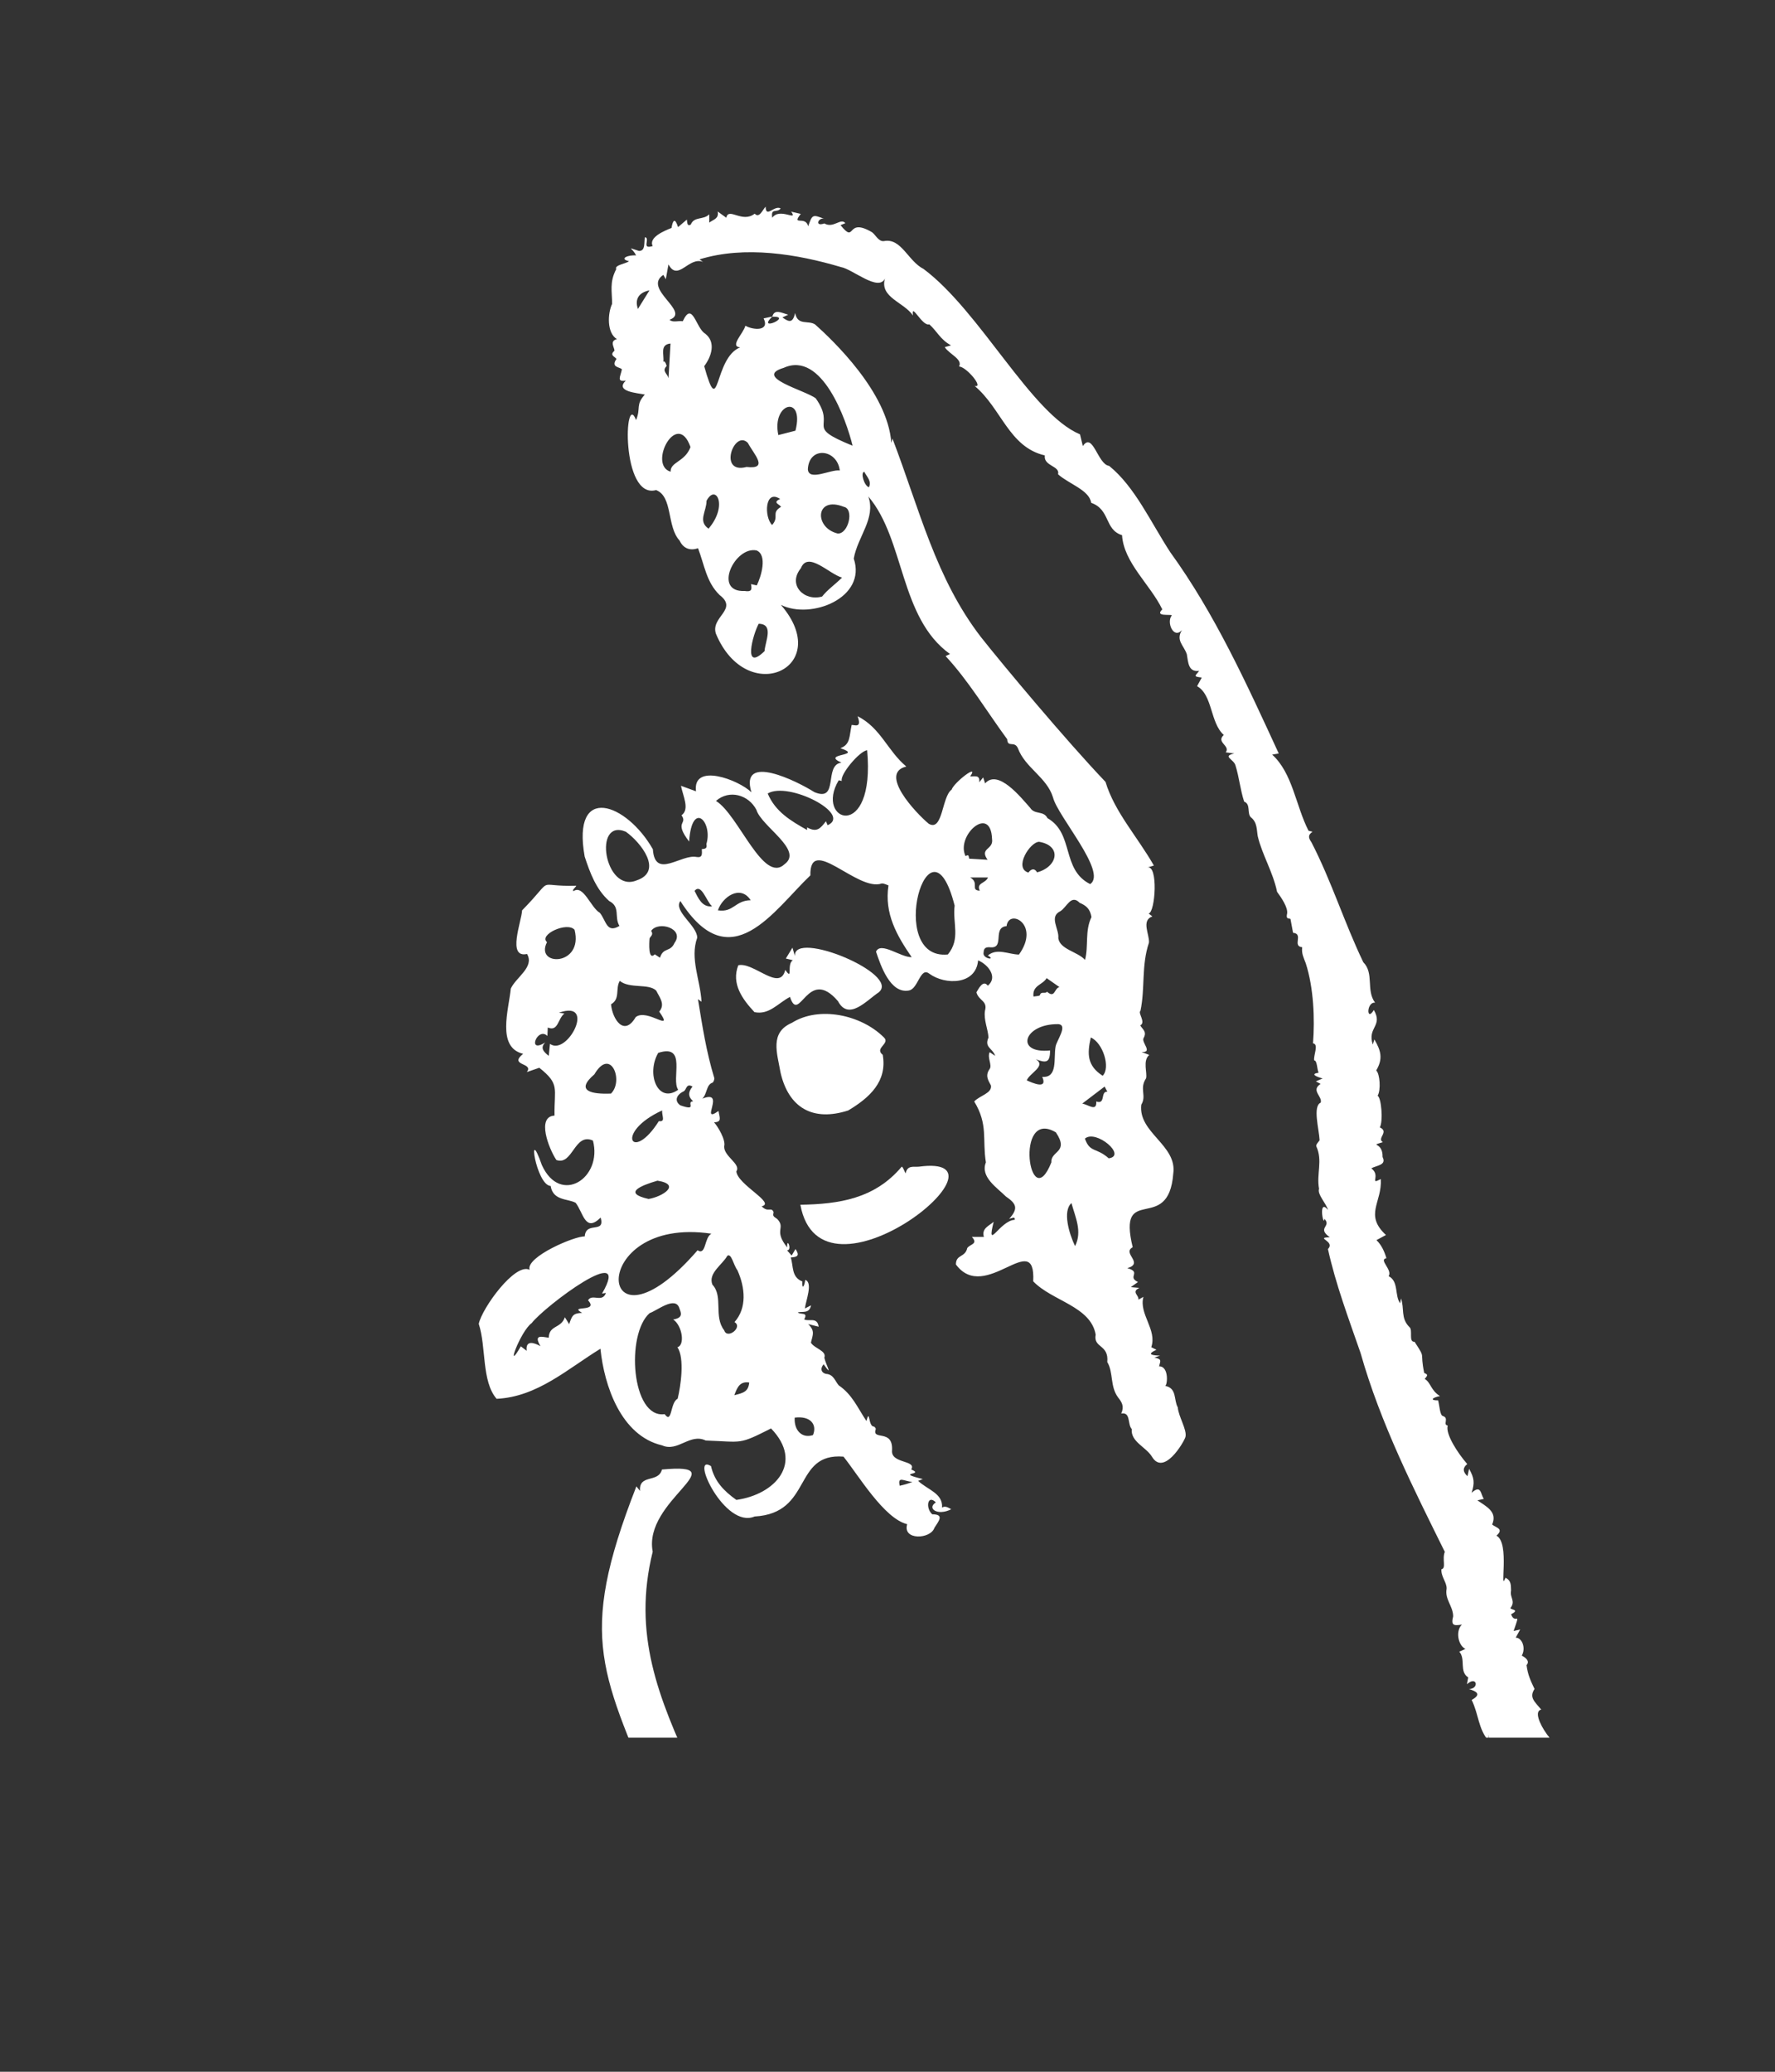 <?xml version="1.0" encoding="UTF-8"?> <svg xmlns="http://www.w3.org/2000/svg" xmlns:xlink="http://www.w3.org/1999/xlink" id="Layer_1" data-name="Layer 1" viewBox="0 0 683.13 796.98"><rect x="0" y="0" width="683.13" height="796.98" fill="#333333" stroke="none"/><defs><style> .cls-1 { clip-path: url(#clippath); } .cls-2 { fill: none; } .cls-2, .cls-3 { stroke-width: 0px; } .cls-3 { fill: #fff; } </style><clipPath id="clippath"><rect class="cls-2" x="62.36" y="46.94" width="676.13" height="621.52"></rect></clipPath></defs><g class="cls-1"><g><path class="cls-3" d="m297.23,121.83c.8-3.13,3.54-1.48,6.12-.76-.88.41-1.53.72-2.23,1.04,2.89,2.12,4.03,1.89,4.9-1.7.95,5.09,5.15,2.6,7.75,4.46,6.57,5.9,27.88,25.97,29.27,45.5.1-.39.2-.78.43-1.67,10.49,27.46,16.65,53.79,34.08,76.41,8.31,10.52,32.74,39.77,47.92,55.68,3.51,11.63,12.31,21.11,18.61,32.18-1.04.32-1.51.46-2.55.78,4.32-1.36,3.11,17.41.51,17.66.45.35.9.69,1.46,1.13-4.38,1.5-1.07,6.96-1.31,10.07-2.99,8.89-1.43,17.57-3.27,26.24-1.12.81,2.2,4.46-.08,5.61.79,1.45,2.62,2.31,1.36,4.74-1.27,1.66,3.82,5.77-.85,5.49,1.33.51,1.98.75,2.96,1.13-2.64,2.2-.67,6.91-1.24,9.01-2.68,4.05.33,6.6-1.84,10.15-1.24,10.82,13.9,15.52,12.31,26.53-1.83,23.67-21.69,3.18-15.61,28.29-4.26,2.3,4.53,6.09-2.06,8.06,5.64,1.55-.23,3.32,4.09,5.32-.86.61-1.56,1.11-2.75,1.96,1.35.12,2.14.2,3.28.3-3.27,1.59-.01,2.82-.38,4.53.77-.42,1.19-.66,1.95-1.07-1.83,6.6,5.34,12.59,3.02,19.35.59.3,1.18.59,1.98.99-4.33,2.03-1.06,2.11,1.4,2.28-.57.18-1.13.36-2.19.7,3.1.69,2.28,1.26,1.81,3.41,4.09-.13,3.17,8.14,2.18,7.47,4.84.82,3.39,5.51,5.02,8.3.27,3.58,3.67,8.69,2.94,11.44-.7,2.17-8.39,15.11-12.89,7.52-2.25-3.71-8.24-5.72-7.76-10.6-1.76-2-.29-6.61-4.04-5.99,1.23-2.76.22-4.37-1.19-6.14-3.22-4.3-1.76-9.64-4.19-13.65.67-6.91-5.46-5.31-4.47-10.57-1.92-10.93-16.71-12.87-24.04-20.49,1.07-20.8-18.49,8.77-29.75-6.49,0-3.96,3.55-2.58,4.36-6.3.99-1.53,4.39-1.5,1.77-4.31h4.64c-.98-3.28,2.01-4.24,3.76-5.81-2.9,11.79,2.35-.52,8.14-.77.03-1.32-.71-.72-2.17-.36,3.57-3.98,2.85-5.8-1.26-8.6-3.45-3.44-9.95-7.53-7.7-13.13-1.43-8.82.94-14.49-4.49-23.42,2.02-2.26,6.97-3.14,6.43-6.18-1.11-2.06-2.3-3.83-.46-6.37.97-1.5-1.04-4.37-.03-6.41.7.46,1.21.8,2.14,1.41-1.06-3.03-4.29-3.22-2.59-7.05-.22-3.4-1.88-6.71-1.36-10.28,1.12-3.9-2.39-3.81-3.29-7.11.67-1.07,2.55-5.08,4.38-2.55,3.93-3.18.29-8.07-3.73-9.75-.8,9.51-12.66,9.58-18.76,5.14-3.54-2.84-4.25,5.94-7.94,6.47-7.11,1.25-10.79-9.58-12.58-14.96,1.79-4.03,9.51,2.25,13.72,2.12-5.68-8.25-10.59-16.74-8.93-27.6-.67-.21-1.65-.8-2.59-.75-9.28,3.34-27.8-19.08-27.47-3.11-14.08,13.39-30.72,40.15-50.04,9.87-2.82,3.86,6.5,9.42,6.49,14.11-2.88,8.01,1.2,16.26,1.66,24.63-.4-.28-.64-.46-1.37-.98,1.75,10.62,3.14,19.94,6.28,30.34.12.54-.42,1.76-.67,1.76-2.49.81-2.01,4.32-3.94,6.16,9.4-3.71-1.3,10.14,6.24,4.73.36,2.5,1.47,4.29-1.72,4.37,1.52,1.69,4.57,6.79,3.9,9.24-.19,3.93,6.61,6.81,4.68,9.63.44,5.12,15.32,12.21,9.75,13.43,2.45,2.6,3.69.07,4.58,2.23-.28,1.59-.26,1.51,1.43,2.68,3.38,3.66-1.6,4.15,3.82,10.93-.27-4.31,2.07,1.11-.05,1.12.52.59,1.04,1.19,1.75,2,.54-.9.91-1.53,1.49-2.51,1.74,2.62.7,3.06-1.84,3.25,1.12,3.35.16,7.54,4.48,9.23-.19,3.5.8,1.78,1.11-.61,3.06,1.03.18,8.09-.14,11,.57-.29,1.27-.65,2.37-1.21-.65,3.27-3.19,2.27-5.1,2.7.89,1.05,4.17-.29,2.45,2.69,1.7,1.01,5.05-1.11,5.58,2.84-1.41-.36-2.66-.67-4.04-1.02,2.7,2.66,1.81,4,1.06,7.14,1.22,2.22,6.16,3.1,5.17,5.79.48,2.49,3.6,7.99-.28,2.53-1.38,1.61-1.02,3.24.9,3.7,2.91.15,3.48,2.71,4.89,4.4,5.2,3.51,7.21,8.51,10.68,13.74,1.38-5.21.62,2.16,2.87,2.12.29.04.79.72.72.97-1.62,4.68,6.74-.32,6.27,8.21-.51,5.17,9.58,3.65,7.37,7.33,5.55,2.29-6.74.95,4.47,3.69-.54.2-1.07.41-1.81.69,3.64,3.46,9.62,4.77,9.21,10.3,1.19-.84,2.44.01,3.54.62-5.23,2.69-9.54-.32-5.92-2.63-3.24-3.25-4.04,2.27-1.38,4.58,4.76,0,2.48,2.62.83,5.19-1.45,4.43-12.36,4.92-10.49-1.39-8.9-2.17-18.75-18.81-24.51-25.99-19.59-1.55-11.72,21.78-34.2,23.03-11.56,4.96-25.08-24.5-16.79-19.39,1.34,5.88,4.98,9.6,9.76,13.01,14.99-2.08,26.1-14.33,13.35-27.49-12.64,6.38-10.7,5.15-25.13,4.64-6.13-2.93-10.72,4.55-16.77,1.88-15.85-3.7-22.3-22.93-23.76-37.18-12.69,7.77-24.28,18.52-39.96,19.26-5.85-6.8-3.93-19.91-6.87-28.83,1.2-5.96,13.98-23.69,19.57-20.79-1.59-4.96,17.52-13.1,21.22-12.84.44-6.06,7.95-.85,6.13-7.27-6,5.95-6.65-1.86-9.63-5.67-2.95-1.64-8.71-.73-9.62-6.48-5.67-.3-9.19-24.71-3.39-8.06,7.1,15.67,23.47,5.05,19.67-9.4-7.15-3.23-7.76,9.76-14.08,7.47-2.95-4.43-7.69-16.72-.71-17.08-.16-10.6,2.15-12.05-5.86-18.4-1.5.52-3,1.04-4.8,1.66,2.85-3.7-7.18-2.32-1.42-7.03-10.33-2.45-5.49-17.17-4.75-25.09,2-4.36,9.23-8.29,6.25-13.32-7.81,1.74-2.08-12.55-1.9-16.77,13.33-13.6,4.18-9,20.85-9.48-.59,1.07-1.57,1.45-1.11,2.12,3.83-2.74,6.71,6.36,10.18,8.3,2.47,3.02,2.58,8.06,7.55,5.04-2.1-3.38.5-7.32-3.96-9.58-5.07-4.52-7.39-10.92-9.42-17.08-5.1-28.4,16.14-20.59,26.24-2.83.8,11.76,10.9,1.69,16.91,2.99,2.2.32,2.04-1.15,1.93-3.06,1.6-.07,2.04-.39,1.76-1.94,2.57-8.48-5.56-17.07-6.65-.96-6.05-7.92-.41-6.51-2.92-10.1,3.23-2.32.58-7.33-.21-11.34,2.22.81,3.76,1.38,5.78,2.11-1.37-11.14,16.4-4.42,21.34.39-4.7-15.38,17.76-4.18,24.19-.08,9.68,4.11,3.48-10.49,10.45-11.33-8.29-3.67,9.01-2.41-.41-5.55,3.9-1.47,3.37-4.48,4.33-8.94,1.07-.09,4.06,1.45,2.29-3.37,8.93,4.5,11.55,13.37,18.76,19.36-10.73,2.56,3.59,17.81,8.62,22.01,5.47,3.19,5.01-10.42,8.8-13.11.93-2.8,10.81-10.4,7.15-5.1,2.03.04,3.75-.66,3.5,2.26.62-.78,1.04-1.3,1.5-1.88.21.65.41,1.24.75,2.3,4.99-5.63,13.7,5.32,17.37,9.44,1.7,2.7,5.12.93,6.63,3.93,10.36,5.93,5.25,19.76,16.42,25.37,6.77-4.42-12.51-26.08-14.29-33.34-2.4-7.81-10.72-11.34-13.54-18.99-1.36-2.91-3.93,0-4.09-3.39-7.76-10.55-14.9-22.53-23.7-31.99.64-.3,1.05-.49,1.69-.79-19.49-13.97-17.33-44.07-31.44-60.61,2.99,8.42-4.13,15.44-5.6,23.89,5.07,15.08-16.39,23.59-28.04,17.81,20.76,24.09-13.02,39.87-25.01,11.09-2.13-6.5,8.72-9.29,1.44-14.86-5.14-4.96-5.85-11.58-8.33-18.03-3.16,1.14-5.76-.03-7.1-2.95-4.98-5.35-2.53-16.91-9.03-19.41-13.62,3.75-12.29-38.82-7.71-26.93,1.93-4.67-.28-5.78,3.37-9.82-2.84-.59-11.71-1.13-7.3-5.38-3.75.67-2.03-1.62-1.53-4.32-.64-.91-4.47-.68-2.08-3.99-.57-.89-2.8-1.41-.8-3.14.15-1.1-2.07-3.73.96-4.49-3.96-2.42-3.55-9.92-1.85-13.55.04-4.69-1.11-8.24,1.59-13.37-.8-1.58,3.71-2.06,4.92-3.05-4.1-.97-.14-2.52,2.7-2.22-1.29-2.97-4.22-3.4,1.16-1.73,2.66,0,1.79-3.54,2.31-5.32,2.15.58-1.63,4.83,2.94,3.44-1.7-3.46,4.88-6.01,7.25-6.96.53-3.28,1.39-3.88,2.51-.33,1.01-.86,2.12-1.81,3.39-2.89.21,1.23.05,2.66,1.51,1.93,1.29-3.28,4.85-1.66,7.11-3.97v3.2c1.68-1.27,3.8-1.48,3.23-4.28,1.12.81,2.12,1.53,3.34,2.41.8-4.23,6.12,2.23,10.92-1.57,1.74,1.84,2.89-1.2,4.21-2.71.05,4.67,3.34-.71,5.79.71-1.52,1.91-3.86-.43-3.24,3.58,2.86-4.13,10.1,1.63,7.29-2.35,1.54.36,2.7.63,3.68.86-3.75,4.82,1.92.51,2.85,4.78,1.58-4.57,1.7-4.64,6.16-2.88-2.17-.7-3.9,3.16.07,1.77,3.53,2.04,6.27-2.29,8.09-.11-.62.26-1.24.51-1.86.77,6.09,7.56,1.87-3.3,12.13,2.73,1.37,1,2.51,3.7,4.61,3.39,6.67-1.26,9.2,7.7,15.24,10.75,21.84,16.34,41.37,55.72,60.18,63.6.44,1.83.75,3.11,1.09,4.52,3.84-5.73,5.75,7.14,10.11,7.6,9.99,8.08,16.05,21.79,23.56,33.25,17.12,23.62,29.31,50.45,41.73,77.4-1.25.22-2.11.37-2.53.44,7.88,7.13,9.06,19.65,13.99,29.28,0,0,.61.15,1.54.39-2.07,1.38-1.37,2.64-.43,4.03,7.71,14.9,12.73,31.13,19.97,46.16,4.26,4.28.95,10.76,4.54,15.56-3.35-.39-3.37,7.66-.48,2.81,3.61,6.27-2.63,6.67-.4,13.29.2-.67.35-1.14.6-1.97,2.6,4.43,3.35,7.49.71,11.96,1.41,1.22,1.86,7.56.54,9.71,1.51.85,2.14,10.12.84,12.17,3.8,1.73-1.3,4.19,1.18,5.69-5.63,1.74.06-.45-.11,5.72,1.64,3.19-2.36,3.2-4.33,4.35,3.84,2.86-1.02,6.53,3.65,4.13.54,9.02-6.47,13.68,1.98,21.52-1.29.7-2.31,1.24-3.65,1.96,1.98,1.93,3.05,4.36,3.83,6.96-3.18.55,2.47,4.44.85,6.91,3.97,1.97,2.24,7.58,4.45,10.44.04-.25.13-.77.31-1.86,1.39,3.89-.2,7.49,3.17,10.94,1.59,1.07-.46,5.89,2.05,5.72,4.54,6.96,1.89,3.18,3.72,12.01,1.32.52,1.54.8.18,2.26,2.45,1.5,2.24,4.33,5.87,6.62-3.01.58-4.02,1.7-.7,1.66.55,2.03.68,5.68,1.79,6,2.61.76-.15,3.38,1.91,3.68-.96,3.25,3.83,10.57,7.51,14.81-1.78,1.4-1.79,2.95.09,4.67.2-.94.39-1.8.62-2.84,2,3.56,2.2,5.42.96,9.23,3.85-3.42,3.46.81,4.73,2.33-.68.16-1.31.3-2.49.57,3.38,2.35,7.81,4.38,5.67,9.3,1.38,1.2,4.74,1.6,1.65,4.29,5.34,2.68.99,22.57,3.48,16.19,2.38,1.11,2.04,3.16,2.15,4.94-.58,2.74,1.85,3.94-.22,6.69-.27.69,3.95.54.23,2.41,1.61,4.36,3.89-1.97.98,6.43.65-.15,1.27-.29,2.53-.57-.75,1.36-1.27,2.31-1.73,3.14,2.45,0,4,3.97,2.35,6.9,1.9,1.02,3.06,2.31,1.82,3.66.51,3.79,1.5,5.88,3.08,9.18-2.14,3.24-.04,4.79,2.57,7.93-5.35,1.12,7.6,19.42,11.22,15.08.74,3.87,1.17,7,5.69,5.21-2.76,3.37-3.22,6.65.69,2.03.18,1.21.31,2.03.46,3.05.6-.31,1.17-.61,1.74-.9-.25.24-.5.49-.74.73,29.64,16.81,13.58,16.89,23.61,41.44-16.14-5-29.68-14.89-41.82-25.76-4.68-3.23-10.69-3.87-12.52-9.99-1.73,1.13-4.75-1.79-2.9-3.78-4.8-4.11-4.55-11.44-5.71-17.42.03.8.06,1.6.08,2.4-4.06-4.56-3.83-10.24-6.57-15.8,4.25-2.33,1.36-3.47-1.03-4.16,4.11-.19,2.98-5.32-.78-1.88.22-1.22.34-1.85.48-2.63-3.56-2.23-.87-7.04-3.44-9.91.85-.37,1.53-.66,2.35-1.02-2.96-1.57-3.77-7.09-1.33-9.39-3.23.51-4.24.36-3.37-3.19-.03-3.91-3.29-6.53-2.52-10.59.09-2.52-2.21-4.63-2-7.5,1.96-.35.18-3.84,1.3-6.7-11.73-23.76-24.72-49.27-32.41-76.47-4.77-13.74-9.53-26.35-12.57-40.02,3.03-3.07-5.28-4.35.71-4.53-5.15-3.71.84-4.07-2.05-7.09-.3,3.6-2.57-8.16,1.38-3.43-.83-2.69-4.2-6.01-3.46-8.11-1.07-5.82,1.51-10.78-1.06-16.37-.21-.67.95-1.77,1.28-2.32-.19-4.16-2.76-13.11.43-14.47.73-2.41-3.94-4.68-.05-7.2-.47-.26-.82-.45-1.82-.99.9-.38,1.6-.68,2.6-1.1-2.49-.71-4.87-1.7-1.54-2.23-.63-1.21-.54-4.79-1.71-4.71-.35-1.91,1.88-6.33-.45-6.57.72-9.32.28-21.29-2.79-30.81-.8-2.17-1.68-3.68-1.37-6.16-3.99-.45.68-5.13-3.52-5.57-.33-1.76-.64-3.46-.96-5.16-.07-.75-1.98.53-1.32-2.23.37-2.35-2.23-6.12-3.87-8.37-1.58-7.66-5.79-14.33-7.44-21.41-.44-2.5-.16-5.31-2.62-7.23-1.62-1.53.04-5.07-2.61-6.06-1.43-4.29-1.94-9.49-3.34-13.93-.63-2.38-5.29-3.53-.44-4.58-1.42-.19-2.17-.29-3.31-.44,1.94-2.57-3.88-3.83-.75-6.69-5.29-4.7-4.24-15.39-10.27-18.76.67-1.23,1.33-2.46,1.79-3.32-3.71-.44-2.27-.73-1-2.58-4.15.55-4.18-3.09-4.75-6.42-1.27-3.59-4.27-5.24-1.89-9.25-3.2,3.59-6.06-3.04-3.87-5.69-.43-.51-6.75.63-3.67-2.28-4.59-9.54-14.82-17.92-15.49-28.55-6.85-2.15-4.42-9.81-11.89-12.46-.65-4.91-8.83-7.36-12.74-10.98.85-3.28-5.65-3.06-5.1-7.25-13.82-3.19-16.71-18.16-27.01-26.73,3.8.97-3.2-7.44-5.99-7.46,1.53-2.81-3.83-4.81-5.51-7.45,1.05-.3,1.5-.43,2.42-.7-4.08-2.17-5.34-5.37-8.36-8.09-2.77.92-7.05-8.77-6.29-3.39-3.49-5.17-12.91-6.94-10.78-14.23-2.47,5.23-12.46-3.6-16.9-4.39-16.79-4.98-36.98-8.37-54.48-2.97.46.33.75.54,1.37.97-5.55-2.2-9.61,7.8-13.31.96-.41,2.27-.68,3.78-1.02,5.71-.46-.81-.74-1.31-.95-1.68-8.17,5.4,10.82,14.24,2.39,17.27,1.27,1.19,3.13.31,5.09.57,3.75-8.12,5.04,2.74,8.65,4.79,4.19,3.29,2.43,8.7-.4,12.5,6.01,21.51,3.54-3.2,13.83-7.24-4.19-.37,1.28-5.38,2.01-8.32,3.08,1.73,9.48,2.16,7.02-2.83,1.12-.24,2.25-.48,3.36-.72-6.36,6.19,8.3-.21-.08.07Zm-38.13,385.75c4.13-.63,2.87-2.79,2.38-4.28-1.53-4.91-8.45.8-11.46,1.85-9.22,8.03-7.03,40.69,5.78,38.86,2.93,4.04,2.06-4.49,5-5.93,1.19-4.85,2.76-15.57-.08-19.82,2.93-.75,1.94-8.2-1.62-10.67Zm14.7-32.99c-48.83-7.26-44.57,51.64-5.33,6.38,3.35,2.16,2.52-4.98,5.33-6.38Zm93.6-126.22c-9.74-38.42-26.74,21.23-2.61,18.81,4.98-6.03,1.78-11.98,2.61-18.81Zm-91.85-40.26c8.65,5.25,18.2,32.11,26.42,24.32,7.34-5.4-8.93-14.52-10.85-20.88-2.99-5.82-10.46-7.93-15.57-3.44Zm-43.84,189.5c11.97-20.66-22.12,4.91-27.08,11.37-4.36,3.09-10.51,19.96-4.18,8.93,1.02.79,1.49,1.15,2.25,1.74-.51-4.41,3.06-3.05,5.32-1.79-2.81-4.67.53-3.61,3.16-3.26.18-4.94,4.71-3.43,6.22-7.87.68,1.1.97,1.57,1.65,2.66,1.14-3.27,1.39-4.17,4.99-4.35-5.53-3.12,6.68-.01,2.28-4.82,1.53-2.74,5.51,1.11,6.87-2.85-.83.14-1.26.21-1.47.25Zm96.42-326.15c-2.41-9.88-11.78-36.62-26.5-29.96-11.85,3.55,8.2,8.62,12.31,11.72,8.28,11.69-4.92,10.5,14.19,18.24Zm-83.15,167.23c10.43-3.48,1.7-14.6-4.13-18.74-12.81-5.35-8.15,23.73,4.13,18.74Zm38.86,150.01c-1.58-2.03-2.32-6.74-3.92-5.61-1.94,3.49-7.49,6.69-5.74,11.1,4.29,4.56.36,12.2,4.54,17.57,1.15,3.63,7.32-1.23,3.96-3.17,4.85-5.4,4.11-13.29,1.15-19.89Zm-45.31-111.37c-1.8,3.04.3,6.91-3.37,9.01.52,5.67,5,12.65,9.49,4.94,4.46-3.56,15,6.4,9.06-2.13,2.47-2.84.03-5.6-1.16-8.07-2.9-2.86-10.22-.62-14.03-3.75Zm72.09-58.03v-1.01c3.78,2.11,5.12.38,7.25-2.36.33.78.46,1.08.65,1.53,9.55-4.31-15.12-16.98-23.06-12.21,2.92,6.99,8.89,10.53,15.16,14.04Zm109.45,33.5c-.54-3.16-1.99-4.4-4.56-5.51-3.33-3.41-4.96,1.77-7.44,3.25-4.47,2.17-.37,6.81-.77,10.4.65,4.32,7.42,5.13,10.29,8.32,1.41-5.48-.13-11.08,2.47-16.46Zm-86.34-64.19c-2.91.28-10.58,9.42-9.76,11.81-.68-.14-1.28-.27-1.18-.25-9.54,15.91,14.21,24.13,10.94-11.56Zm70.4,115.49c0,4.76-1.5,4.89-5.48,3.39,4.19,2.58-2.41,5.3-3.49,8.11,2.22,1.01,8.18,3.66,5.96-1.35,6.07.47,4.32-7.11,5.12-11.57.29-2.27,5.01-8.45,1-8.7-13.37-.16-16.78,11.52-3.11,10.12Zm2.24,31.51c-16.17-9.62-10.16,32.78-1.73,11.51-.34-4.49,6.98-3.67,1.73-11.51Zm-115.12-210.4c1.73-3.47,4.15-11.7-.07-13.46-8.42-1.75-16.93,16.18-4.6,15.59,2.57.4,2.9-.38,2.45-2.64,1.07.24,1.97.44,2.22.5Zm32.82-3.02c-4.93-1.32-13.16-10.41-15.85-3.59-5.29,6.47,1.4,12.87,8.18,10.87,2.07-2.63,4.81-4.47,7.67-7.28Zm68.09,145.02c8.39-11.7-3.95-17.89-4.77-10.94-5.51.47-.69,8.43-6.01,8.16-1.81-.18-2.75.14-2.81,1.86-.75,2.63,5.11,3.24,1.61,1.3,3.46-3.03,8.12-.42,11.98-.38Zm-138.84,37.82c-4.73,8.2-.08,19.69,7.69,14.19-2.88-4.04,3.64-17.86-7.69-14.19Zm-41.65-3.47c6.62,4.9,18.06-17.17,3.45-11.97,1.03.14,1.69.23,2.12.29-2.61,1.97-2.35,7.1-6.42,5.39-.05,1.15-.1,2.11-.15,3.25-3.77-3.74-8.08,7.15-.82,2.47-2.06,2.14-.65,3.63,1.34,5.18.16-1.54.32-3.07.47-4.61Zm-1.15-39.13c-4.85,9.47,14.15,9.32,10.61-4.75-2.85-3.25-13.93,1.89-10.61,4.75Zm162.82-32.09c2.11.13,4.22.25,6.74.41-3.25-4.6,2.38-3.78,1.72-7.99-.47-13.48-14.06-1.33-10.2,6.58,1.89-1.17.84,1.28,1.74,1.01Zm22.45,5.33c1.21-1.65,2.48-1.63,3.33-.09,7.95-2.09,9.67-10.26.79-11.75-3.57.09-9.85,10.16-4.12,11.84Zm-160.67,85.03c5.07-4.88-.1-18.13-6.38-7.4-7.63,6.54-.81,7.65,6.38,7.4Zm87.28-215.46c4.15.22,6.41-9.49,2.36-10.27-11.07-4.36-11.52,8.07-2.36,10.27Zm-68.4,163.18c1.33-4.17,3.92-1.95,5.62-5.72,3.92-5.46-6.17-8.61-9.02-4.61.99,1.49-.16,1.95-.61,2.91-.16,1.72-.56,8.71,2.01,6.12.69.45,1.39.9,1.99,1.3Zm11.74-196.44c-5.13-14.73-16.49,6.88-7.65,9.48-.14-3.81,5.52-3.72,7.65-9.48Zm21.57,7.66c8.77,1.01,2.81-4.89.51-9.26-5.28-5.36-11.62,12.21-.51,9.26Zm35.89,1.36c-.97-8.29-11.86-9.52-12.29-.47.33,4.76,8.92-.09,12.29.47Zm-68.38,246.18c-18.52,8.5-11.52,20.43-1.26,4.11,2.69.37,1.13-1.97,1.26-4.11Zm51.32-261.5c3.59-14.05-9.26-10.78-6.59,1.69,2.26-.58,4.41-1.13,6.59-1.69Zm113.66,233.44c-1.45,6.41-1.38,10.86,4.57,14.72,3.17-3.16.03-12.8-4.57-14.72Zm-170.19,62.11c5.22-.82,12.82-5.55,3.42-7.04-6.5,1.91-13.49,4.78-3.42,7.04Zm42.39-221.28c-2.28,4.11-6.23,18.79,2.25,10.53.19-3.63,3.75-10.4-2.25-10.53Zm-19.31-36.58c7.62-8.88,2.78-17.49-.77-10.72.02,4.04-3.45,7.83.77,10.72Zm144.85,234.64c1.94,5.53,4.29,3.27,9.17,7.58,7.14-.99-4.95-11.26-9.17-7.58Zm-111.69,107.33c-.32,4.85,2.76,8.11,7.03,6.72,1.68-4.03-.92-7.48-7.03-6.72Zm-16.94-199.03c-3.99-6.17-10.92-1.23-12.62,3.88,6.07.93,6.54-3.79,12.62-3.88Zm123.45,116.5c-3.48,3.08-.93,11.73,1.39,16.56,2.83-5.67.13-10.99-1.39-16.56Zm-115.21-260.85c2.94-3.29-.56-4.55,3.42-6.98-.47-1.02-3.5-1.62-.33-3.02-5.92-4-6.22,6.93-3.09,10Zm105.66,174.3c-1.41,2.6-5.63,2.75-5.06,7.11.87-.18,2.37-.18,2.47-.55.45-1.68,2.16-.31,2.72-1.34,3.11,2.78,2.77-1.34,4.79-1.76-1.94-1.36-3.28-2.3-4.93-3.45Zm-136.05,47.38c-2.2-1.94-1.78-3.76-.24-5.65-2.42-1.44-2.3,1.22-3.36,1.8-2.59,1.2-3.9,3.57-1.35,5.41,7,2.45,2-1.39,4.94-1.55Zm158.36-5.65c-2.94,2.23-5.72,4.35-8.61,6.55,2.5.44,5.59,3.28,5.4-.82,3.74,1.32,1.48-3.95,4.25-3.75-.36-.7-.67-1.29-1.03-1.98ZM255.32,139.17c.65-.65,1.31,1.69,1.23,1.65-1.93,1.93.26,2.82.74,4.66.28-4.82.52-9.05.76-13.32-4.21.39-2.4,4.27-2.74,7.01Zm11.98,203.53c1.3,2.5,2.82,6.42,6.75,5.96-2.19-1.84-4.08-9.06-6.75-5.96Zm15.32,194.02c3.36-.85,5.39-1.29,5.73-4.88-3.65-.6-4.69,2.05-5.73,4.88Zm94.46-194.08c-1.47-3.06,2.27-2.77,3.15-5.08h-6.83c3.67,2.1-.11,4.92,3.68,5.08ZM245.51,118.85c1.42-2.29,2.89-4.65,4.45-7.16-4.26.87-5.7,3.52-4.45,7.16Zm87.11,62.64c-1.57.24,0,5.49,1.8,5.94,1.11-2.33-.78-4-1.8-5.94Zm13.65,390.06c1.93-.44,2.86-.68,4.87-1.48-3.11-.19-5.8-2.44-4.87,1.48Z"></path><path class="cls-3" d="m348.2,776.54c10.34,8.28,15.69,20.22,25.4,29.04,5.53,5.45,12.3,8.8,18.5,14.06,0-.08,0,.54,0,1.39,3.68-1.94,3.09,2.18,5.17,3.44,9.43,5.01,17.4,13.48,26.05,19.64,2.97.96,4.43,2.38,4.63,5.29,2.2.17,4.21.33,4.83,3.09,3.76,4.09,5.89,7.31,10.11,10.24-6.44-.75-2.41,1.38,1.35,1.92-.99,7.97-8.11.98-17.07,11.82-6.32-13.97-19.23-26.11-31.33-34.22-6.66-3.76-12.53-13.49-18.72-14.63.46-3.11-4.96-2.44-5.83-5.64-1.04-1.58-1.76-3.64-4.3-2.18-.99-4.57-2.28-.19-2.17,2.35-13.9-10.91-22.7-27.88-33.51-43.11-6.51-15.77-22.45-25.39-27.75-41.25-4.36-13.53-8.43-27.21-10.29-41.11-1.44-10.95-15.7-14.02-16.95-25.06,13.69,6.03,27.28,14.12,34.83,25.12,2.63,11.14,10.8,22.89,13.49,35.36,1.54,9.73,11.87,15.25,13.09,24.39-.11,4.91,4.53,7.24,5.86,10.99,2.92.7,1.56,5.04,4.39,6.25,1.76,1.06,1.16,1.79.21,2.81Z"></path><path class="cls-3" d="m267.61,751.8c.98-.51,1.64-.85,2.3-1.2-2.02-.03-1.06-3.87-2.03-5.36-1.04-1.76-3.13-2.73-.26-4.79-3.39-.19-4.35-1.54-4.85-4.83,5.9-.95-.71-5.05-1.83-7.5,4.42-.98-2.44-8.97-3.03-11.81-2.06-6.67-.01-12.64-3.76-18.19-22.46-54.74-32.46-66.91-9.23-126.33.54.68.88,1.1,1.4,1.76-.49-6.68,7.08-2.91,8.44-8.24,29.29-2.73-7.39,11.8-3.56,31.61-7.82,31.66,2.1,55.97,15.37,84.75,4.47,27.17,15.33,52.11,23.5,78.66,1.59,6.08,9.1,9.98,4.74,17.43-3.36,5.83-11.03,3.27-14.4-2.24-.27.59-.54,1.17-.85,1.86-.78-2.13-5.46-5.26-1.81-6.7-1.48-.99-2.87-1.92-4.67-3.13,8.38-2.64-7.94-7.07,1.55-7.56-1.32-1.55-2.72-3.21-4.21-4.96,2.36-2.93-1.05-2.1-2.81-3.21Z"></path><path class="cls-3" d="m326.48,427.17c-13.62,4.41-22.98-.99-26.09-14.61-1.25-7.35-4.32-15.34,4.4-19.1,10.4-6.54,26.61-3.14,35.39,5.63,2.57,2.39-3.82,4.09-.45,6.68,1.8,10.23-5,16.45-13.26,21.4Z"></path><path class="cls-3" d="m308.03,463.46c14.91-.26,28.64-2.3,39.02-14.67.64.33.93,1.77,1.51,2.6.61-3.28,3.12-2.37,5.07-2.58,40.12-5.44-37.67,57.78-45.6,14.64Z"></path><path class="cls-3" d="m284.13,371.33c5.87-1.41,16.05,10.43,18.09,1.77,3.11,4.51.4-2.23,2.93-3.71-.77-.19-1.54-.37-2.71-.65.77-1.27,1.48-2.44,2.54-4.18.39,1.31.61,2.07.96,3.24-.8-10.33,41,6.94,32.22,13.96-4.55,3-11.54,11.15-15.66,3.37-11.71-13.71-14.85,9.29-18.47-1.63-4.75,2.52-8.02,7.02-13.66,5.86-4.58-4.89-9.02-10.91-6.23-18.03Z"></path><path class="cls-3" d="m372.83,737.83c-1.38,8.83-11.02,14.36-18.97,12.98-7.23-2.67-7.74-13.56-9.94-19.23-.18-20.25,25.71-4.34,28.9,6.25Z"></path></g></g></svg> 